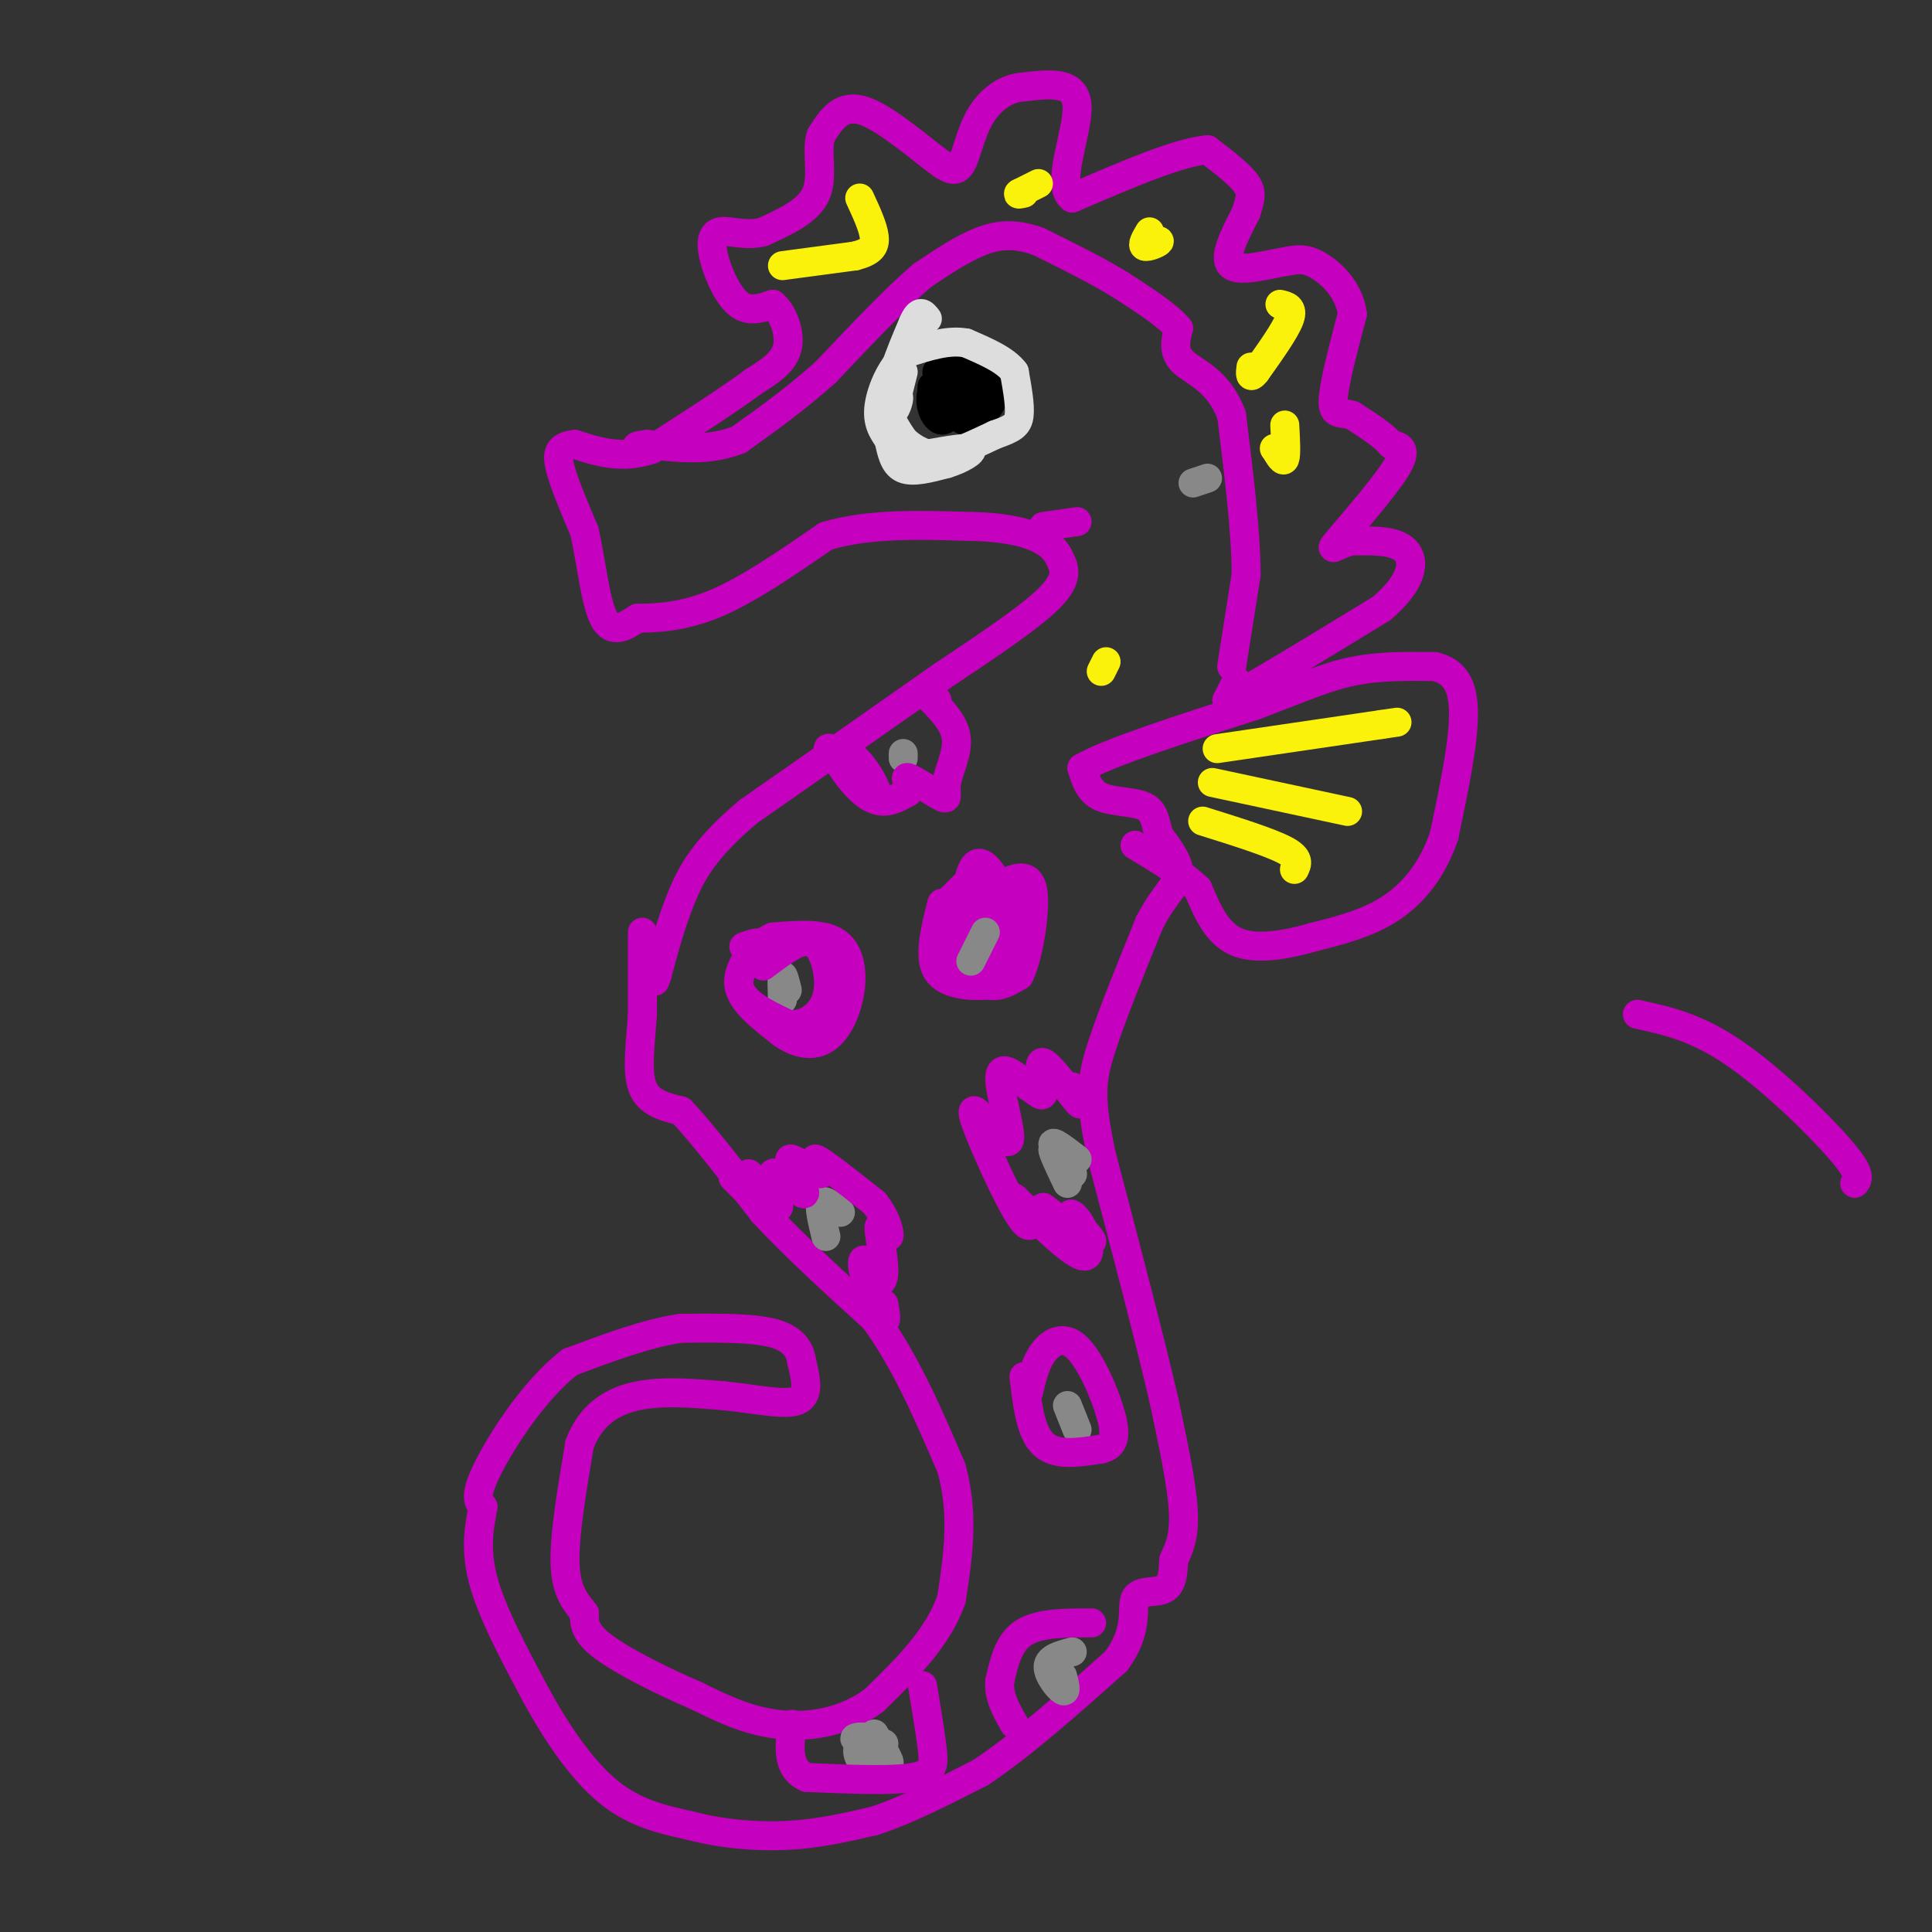 <svg viewBox='0 0 400 400' version='1.1' xmlns='http://www.w3.org/2000/svg' xmlns:xlink='http://www.w3.org/1999/xlink'><rect x="0" y="0" width="400" height="400" fill="#333333" stroke="none"/><g fill='none' stroke='#C500BE' stroke-width='6' stroke-linecap='round' stroke-linejoin='round'><path d='M339,210c6.067,1.311 12.133,2.622 20,8c7.867,5.378 17.533,14.822 22,20c4.467,5.178 3.733,6.089 3,7'/><path d='M133,193c0.000,0.000 0.000,17.000 0,17'/><path d='M133,210c-0.356,5.756 -1.244,11.644 0,15c1.244,3.356 4.622,4.178 8,5'/><path d='M141,230c4.167,4.333 10.583,12.667 17,21'/><path d='M158,251c6.667,7.167 14.833,14.583 23,22'/><path d='M181,273c6.500,8.833 11.250,19.917 16,31'/><path d='M197,304c2.667,9.667 1.333,18.333 0,27'/><path d='M197,331c-2.667,8.000 -9.333,14.500 -16,21'/><path d='M181,352c-6.178,4.644 -13.622,5.756 -20,5c-6.378,-0.756 -11.689,-3.378 -17,-6'/><path d='M144,351c-6.689,-2.844 -14.911,-6.956 -19,-10c-4.089,-3.044 -4.044,-5.022 -4,-7'/><path d='M121,334c-1.644,-2.200 -3.756,-4.200 -4,-10c-0.244,-5.800 1.378,-15.400 3,-25'/><path d='M120,299c2.333,-6.111 6.667,-8.889 12,-10c5.333,-1.111 11.667,-0.556 18,0'/><path d='M150,289c6.089,0.578 12.311,2.022 15,1c2.689,-1.022 1.844,-4.511 1,-8'/><path d='M166,282c-0.333,-2.533 -1.667,-4.867 -6,-6c-4.333,-1.133 -11.667,-1.067 -19,-1'/><path d='M141,275c-7.000,1.000 -15.000,4.000 -23,7'/><path d='M118,282c-7.311,5.622 -14.089,16.178 -17,22c-2.911,5.822 -1.956,6.911 -1,8'/><path d='M100,312c-0.644,3.511 -1.756,8.289 0,15c1.756,6.711 6.378,15.356 11,24'/><path d='M111,351c4.289,7.867 9.511,15.533 15,20c5.489,4.467 11.244,5.733 17,7'/><path d='M143,378c6.289,1.667 13.511,2.333 20,2c6.489,-0.333 12.244,-1.667 18,-3'/><path d='M181,377c6.667,-2.167 14.333,-6.083 22,-10'/><path d='M203,367c8.333,-5.500 18.167,-14.250 28,-23'/><path d='M231,344c4.905,-6.452 3.167,-11.083 4,-13c0.833,-1.917 4.238,-1.119 6,-2c1.762,-0.881 1.881,-3.440 2,-6'/><path d='M243,323c0.933,-2.133 2.267,-4.467 2,-10c-0.267,-5.533 -2.133,-14.267 -4,-23'/><path d='M241,290c-2.833,-12.333 -7.917,-31.667 -13,-51'/><path d='M228,239c-2.467,-11.667 -2.133,-15.333 0,-22c2.133,-6.667 6.067,-16.333 10,-26'/><path d='M238,191c3.067,-5.911 5.733,-7.689 6,-10c0.267,-2.311 -1.867,-5.156 -4,-8'/><path d='M240,173c-0.810,-2.548 -0.833,-4.917 -3,-6c-2.167,-1.083 -6.476,-0.881 -9,-2c-2.524,-1.119 -3.262,-3.560 -4,-6'/><path d='M224,159c5.333,-3.167 20.667,-8.083 36,-13'/><path d='M260,146c9.289,-3.533 14.511,-5.867 20,-7c5.489,-1.133 11.244,-1.067 17,-1'/><path d='M297,138c4.156,0.956 6.044,3.844 6,10c-0.044,6.156 -2.022,15.578 -4,25'/><path d='M299,173c-2.356,6.956 -6.244,11.844 -11,15c-4.756,3.156 -10.378,4.578 -16,6'/><path d='M272,194c-5.689,1.644 -11.911,2.756 -16,1c-4.089,-1.756 -6.044,-6.378 -8,-11'/><path d='M248,184c-3.500,-3.333 -8.250,-6.167 -13,-9'/><path d='M256,141c0.000,0.000 -2.000,4.000 -2,4'/><path d='M254,145c5.000,-2.500 18.500,-10.750 32,-19'/><path d='M286,126c6.578,-5.533 7.022,-9.867 5,-12c-2.022,-2.133 -6.511,-2.067 -11,-2'/><path d='M280,112c-3.107,0.524 -5.375,2.833 -3,0c2.375,-2.833 9.393,-10.810 12,-15c2.607,-4.190 0.804,-4.595 -1,-5'/><path d='M288,92c-1.500,-1.833 -4.750,-3.917 -8,-6'/><path d='M280,86c-2.311,-0.800 -4.089,0.200 -4,-3c0.089,-3.200 2.044,-10.600 4,-18'/><path d='M280,65c-0.667,-4.978 -4.333,-8.422 -7,-10c-2.667,-1.578 -4.333,-1.289 -6,-1'/><path d='M267,54c-3.733,0.556 -10.067,2.444 -12,1c-1.933,-1.444 0.533,-6.222 3,-11'/><path d='M258,44c0.822,-2.733 1.378,-4.067 0,-6c-1.378,-1.933 -4.689,-4.467 -8,-7'/><path d='M250,31c-6.000,0.500 -17.000,5.250 -28,10'/><path d='M222,41c-3.644,-2.489 1.244,-13.711 1,-19c-0.244,-5.289 -5.622,-4.644 -11,-4'/><path d='M212,18c-3.548,0.143 -6.917,2.500 -9,6c-2.083,3.500 -2.881,8.143 -4,10c-1.119,1.857 -2.560,0.929 -4,0'/><path d='M195,34c-3.778,-2.667 -11.222,-9.333 -16,-11c-4.778,-1.667 -6.889,1.667 -9,5'/><path d='M170,28c-1.133,3.089 0.533,8.311 -1,12c-1.533,3.689 -6.267,5.844 -11,8'/><path d='M158,48c-3.622,1.018 -7.177,-0.439 -9,0c-1.823,0.439 -1.914,2.772 -1,6c0.914,3.228 2.833,7.351 5,9c2.167,1.649 4.584,0.825 7,0'/><path d='M160,63c2.067,1.689 3.733,5.911 3,9c-0.733,3.089 -3.867,5.044 -7,7'/><path d='M156,79c-4.667,3.500 -12.833,8.750 -21,14'/><path d='M135,93c-6.167,2.167 -11.083,0.583 -16,-1'/><path d='M119,92c-3.378,0.378 -3.822,1.822 -3,5c0.822,3.178 2.911,8.089 5,13'/><path d='M121,110c1.356,6.022 2.244,14.578 4,18c1.756,3.422 4.378,1.711 7,0'/><path d='M132,128c3.622,-0.044 9.178,-0.156 16,-3c6.822,-2.844 14.911,-8.422 23,-14'/><path d='M171,111c8.833,-2.667 19.417,-2.333 30,-2'/><path d='M201,109c7.822,0.133 12.378,1.467 15,3c2.622,1.533 3.311,3.267 4,5'/><path d='M220,117c0.667,1.889 0.333,4.111 -4,8c-4.333,3.889 -12.667,9.444 -21,15'/><path d='M195,140c-10.167,7.167 -25.083,17.583 -40,28'/><path d='M155,168c-9.111,7.644 -11.889,12.756 -14,18c-2.111,5.244 -3.556,10.622 -5,16'/><path d='M136,202c-0.833,2.500 -0.417,0.750 0,-1'/><path d='M255,138c0.000,0.000 3.000,-19.000 3,-19'/><path d='M258,119c0.000,-8.667 -1.500,-20.833 -3,-33'/><path d='M255,86c-2.644,-7.267 -7.756,-8.933 -10,-11c-2.244,-2.067 -1.622,-4.533 -1,-7'/><path d='M244,68c-2.167,-2.667 -7.083,-5.833 -12,-9'/><path d='M232,59c-4.833,-3.000 -10.917,-6.000 -17,-9'/><path d='M215,50c-4.778,-1.711 -8.222,-1.489 -12,0c-3.778,1.489 -7.889,4.244 -12,7'/><path d='M191,57c-5.333,4.500 -12.667,12.250 -20,20'/><path d='M171,77c-6.333,5.667 -12.167,9.833 -18,14'/><path d='M153,91c-6.167,2.500 -12.583,1.750 -19,1'/><path d='M134,92c-3.333,0.333 -2.167,0.667 -1,1'/></g>
<g fill='none' stroke='#000000' stroke-width='6' stroke-linecap='round' stroke-linejoin='round'><path d='M198,85c0.000,0.000 -1.000,-4.000 -1,-4'/><path d='M197,81c0.238,-2.095 1.333,-5.333 1,-5c-0.333,0.333 -2.095,4.238 -3,5c-0.905,0.762 -0.952,-1.619 -1,-4'/><path d='M194,77c0.413,0.660 1.946,4.311 3,5c1.054,0.689 1.630,-1.584 1,-3c-0.630,-1.416 -2.466,-1.976 -3,-1c-0.534,0.976 0.233,3.488 1,6'/><path d='M196,84c-0.333,0.333 -1.667,-1.833 -3,-4'/><path d='M193,80c-0.158,0.504 0.947,3.764 2,3c1.053,-0.764 2.053,-5.552 2,-5c-0.053,0.552 -1.158,6.443 -1,7c0.158,0.557 1.579,-4.222 3,-9'/><path d='M199,76c-0.608,-0.968 -3.627,1.112 -4,3c-0.373,1.888 1.900,3.585 3,3c1.100,-0.585 1.029,-3.453 0,-4c-1.029,-0.547 -3.014,1.226 -5,3'/><path d='M193,81c-0.589,2.100 0.439,5.850 2,5c1.561,-0.850 3.656,-6.300 3,-8c-0.656,-1.700 -4.061,0.350 -5,3c-0.939,2.650 0.589,5.900 2,6c1.411,0.100 2.706,-2.950 4,-6'/><path d='M199,81c0.320,-2.216 -0.881,-4.757 -1,-3c-0.119,1.757 0.844,7.811 2,8c1.156,0.189 2.503,-5.488 2,-6c-0.503,-0.512 -2.858,4.139 -3,6c-0.142,1.861 1.929,0.930 4,0'/><path d='M203,86c1.365,-0.877 2.777,-3.069 3,-5c0.223,-1.931 -0.744,-3.600 -2,-3c-1.256,0.600 -2.800,3.469 -3,3c-0.200,-0.469 0.943,-4.277 1,-5c0.057,-0.723 -0.971,1.638 -2,4'/><path d='M200,80c0.345,0.286 2.208,-1.000 2,-2c-0.208,-1.000 -2.488,-1.714 -4,-1c-1.512,0.714 -2.256,2.857 -3,5'/></g>
<g fill='none' stroke='#DDDDDD' stroke-width='6' stroke-linecap='round' stroke-linejoin='round'><path d='M187,77c0.000,0.000 -2.000,8.000 -2,8'/><path d='M185,85c0.107,0.500 1.375,-2.250 1,-3c-0.375,-0.750 -2.393,0.500 -2,3c0.393,2.500 3.196,6.250 6,10'/><path d='M190,95c3.667,0.833 9.833,-2.083 16,-5'/><path d='M206,90c3.644,-1.267 4.756,-1.933 5,-4c0.244,-2.067 -0.378,-5.533 -1,-9'/><path d='M210,77c-1.833,-2.500 -5.917,-4.250 -10,-6'/><path d='M200,71c-3.667,-0.667 -7.833,0.667 -12,2'/><path d='M188,73c-3.289,2.444 -5.511,7.556 -6,11c-0.489,3.444 0.756,5.222 2,7'/><path d='M184,91c0.578,2.467 1.022,5.133 3,6c1.978,0.867 5.489,-0.067 9,-1'/><path d='M196,96c2.911,-0.867 5.689,-2.533 5,-3c-0.689,-0.467 -4.844,0.267 -9,1'/><path d='M192,94c-3.400,-1.044 -7.400,-4.156 -8,-9c-0.600,-4.844 2.200,-11.422 5,-18'/><path d='M189,67c1.333,-3.167 2.167,-2.083 3,-1'/></g>
<g fill='none' stroke='#FBF20B' stroke-width='6' stroke-linecap='round' stroke-linejoin='round'><path d='M162,55c0.000,0.000 15.000,-2.000 15,-2'/><path d='M177,53c3.356,-0.844 4.244,-1.956 4,-4c-0.244,-2.044 -1.622,-5.022 -3,-8'/><path d='M215,38c0.000,0.000 -4.000,2.000 -4,2'/><path d='M211,40c-0.500,0.333 0.250,0.167 1,0'/><path d='M238,48c-0.822,1.378 -1.644,2.756 -1,3c0.644,0.244 2.756,-0.644 3,-1c0.244,-0.356 -1.378,-0.178 -3,0'/><path d='M265,63c1.417,0.333 2.833,0.667 2,3c-0.833,2.333 -3.917,6.667 -7,11'/><path d='M260,77c-1.333,1.667 -1.167,0.333 -1,-1'/><path d='M266,88c0.167,3.083 0.333,6.167 0,7c-0.333,0.833 -1.167,-0.583 -2,-2'/><path d='M264,93c-0.333,-0.333 -0.167,-0.167 0,0'/><path d='M229,137c0.000,0.000 -1.000,2.000 -1,2'/><path d='M252,155c0.000,0.000 34.000,-5.000 34,-5'/><path d='M286,150c5.667,-0.833 2.833,-0.417 0,0'/><path d='M251,162c0.000,0.000 28.000,6.000 28,6'/><path d='M249,170c6.917,2.167 13.833,4.333 17,6c3.167,1.667 2.583,2.833 2,4'/></g>
<g fill='none' stroke='#888888' stroke-width='6' stroke-linecap='round' stroke-linejoin='round'><path d='M204,190c0.000,0.000 2.000,1.000 2,1'/><path d='M206,191c-0.167,-0.167 -1.583,-1.083 -3,-2'/><path d='M187,156c0.000,0.000 0.000,1.000 0,1'/><path d='M247,100c0.000,0.000 3.000,-1.000 3,-1'/><path d='M163,205c-0.417,-1.667 -0.833,-3.333 -1,-3c-0.167,0.333 -0.083,2.667 0,5'/><path d='M223,240c-2.644,-2.044 -5.289,-4.089 -5,-3c0.289,1.089 3.511,5.311 4,6c0.489,0.689 -1.756,-2.156 -4,-5'/><path d='M218,238c-0.167,0.333 1.417,3.667 3,7'/><path d='M174,251c-1.750,-1.417 -3.500,-2.833 -4,-2c-0.500,0.833 0.250,3.917 1,7'/><path d='M221,291c0.000,0.000 2.000,5.000 2,5'/><path d='M222,342c-2.444,0.644 -4.889,1.289 -5,3c-0.111,1.711 2.111,4.489 3,5c0.889,0.511 0.444,-1.244 0,-3'/><path d='M181,359c1.778,3.073 3.557,6.147 3,6c-0.557,-0.147 -3.448,-3.514 -5,-4c-1.552,-0.486 -1.764,1.907 -1,3c0.764,1.093 2.504,0.884 3,0c0.496,-0.884 -0.252,-2.442 -1,-4'/><path d='M180,360c-1.089,-0.667 -3.311,-0.333 -3,0c0.311,0.333 3.156,0.667 6,1'/></g>
<g fill='none' stroke='#C500BE' stroke-width='6' stroke-linecap='round' stroke-linejoin='round'><path d='M154,246c-1.417,-1.417 -2.833,-2.833 -2,-2c0.833,0.833 3.917,3.917 7,7'/><path d='M159,251c-0.230,-1.288 -4.305,-8.008 -4,-8c0.305,0.008 4.989,6.744 6,7c1.011,0.256 -1.651,-5.970 -1,-7c0.651,-1.030 4.615,3.134 6,4c1.385,0.866 0.193,-1.567 -1,-4'/><path d='M165,243c-0.799,-1.557 -2.297,-3.448 -1,-3c1.297,0.448 5.388,3.236 6,3c0.612,-0.236 -2.254,-3.496 -1,-3c1.254,0.496 6.627,4.748 12,9'/><path d='M181,249c2.680,3.232 3.381,6.811 3,7c-0.381,0.189 -1.842,-3.013 -2,-2c-0.158,1.013 0.988,6.241 1,9c0.012,2.759 -1.110,3.049 -2,2c-0.890,-1.049 -1.547,-3.436 -2,-4c-0.453,-0.564 -0.701,0.696 0,3c0.701,2.304 2.350,5.652 4,9'/><path d='M183,273c0.667,1.000 0.333,-1.000 0,-3'/><path d='M210,248c5.809,5.640 11.617,11.279 14,12c2.383,0.721 1.340,-3.477 0,-6c-1.340,-2.523 -2.976,-3.372 -2,-2c0.976,1.372 4.565,4.963 4,5c-0.565,0.037 -5.282,-3.482 -10,-7'/><path d='M216,250c-1.937,0.587 -1.778,5.554 -4,3c-2.222,-2.554 -6.825,-12.629 -9,-18c-2.175,-5.371 -1.923,-6.038 0,-4c1.923,2.038 5.518,6.779 6,5c0.482,-1.779 -2.148,-10.080 -2,-13c0.148,-2.920 3.074,-0.460 6,2'/><path d='M213,225c1.722,1.037 3.029,2.628 3,1c-0.029,-1.628 -1.392,-6.477 0,-6c1.392,0.477 5.541,6.279 7,8c1.459,1.721 0.230,-0.640 -1,-3'/><path d='M195,187c-1.406,5.541 -2.812,11.083 -1,14c1.812,2.917 6.842,3.210 10,3c3.158,-0.210 4.444,-0.922 4,-5c-0.444,-4.078 -2.620,-11.521 -4,-15c-1.380,-3.479 -1.966,-2.994 -3,-2c-1.034,0.994 -2.517,2.497 -4,4'/><path d='M197,186c-1.530,4.092 -3.356,12.323 -1,15c2.356,2.677 8.894,-0.198 12,-3c3.106,-2.802 2.780,-5.530 1,-10c-1.780,-4.470 -5.013,-10.683 -7,-9c-1.987,1.683 -2.727,11.261 -2,17c0.727,5.739 2.922,7.640 5,8c2.078,0.360 4.039,-0.820 6,-2'/><path d='M211,202c1.702,-3.318 2.957,-10.615 3,-15c0.043,-4.385 -1.125,-5.860 -4,-5c-2.875,0.860 -7.456,4.053 -8,7c-0.544,2.947 2.951,5.646 5,7c2.049,1.354 2.652,1.363 4,-1c1.348,-2.363 3.440,-7.098 1,-10c-2.440,-2.902 -9.411,-3.972 -12,-1c-2.589,2.972 -0.794,9.986 1,17'/><path d='M201,201c0.812,3.159 2.341,2.558 4,1c1.659,-1.558 3.447,-4.073 3,-7c-0.447,-2.927 -3.128,-6.265 -5,-7c-1.872,-0.735 -2.936,1.132 -4,3'/></g>
<g fill='none' stroke='#888888' stroke-width='6' stroke-linecap='round' stroke-linejoin='round'><path d='M201,199c0.000,0.000 3.000,-6.000 3,-6'/></g>
<g fill='none' stroke='#C500BE' stroke-width='6' stroke-linecap='round' stroke-linejoin='round'><path d='M154,196c1.911,-0.667 3.822,-1.333 3,0c-0.822,1.333 -4.378,4.667 -4,8c0.378,3.333 4.689,6.667 9,10'/><path d='M162,214c3.121,2.223 6.424,2.781 9,1c2.576,-1.781 4.424,-5.903 5,-10c0.576,-4.097 -0.121,-8.171 -3,-10c-2.879,-1.829 -7.939,-1.415 -13,-1'/><path d='M160,194c-4.022,1.711 -7.578,6.489 -7,10c0.578,3.511 5.289,5.756 10,8'/><path d='M163,212c3.369,0.679 6.792,-1.625 8,-5c1.208,-3.375 0.202,-7.821 -1,-10c-1.202,-2.179 -2.601,-2.089 -4,-2'/><path d='M166,195c-2.000,0.500 -5.000,2.750 -8,5'/><path d='M175,157c-2.326,-1.618 -4.652,-3.237 -3,-1c1.652,2.237 7.282,8.329 9,9c1.718,0.671 -0.478,-4.078 -3,-7c-2.522,-2.922 -5.371,-4.018 -5,-2c0.371,2.018 3.963,7.148 7,9c3.037,1.852 5.518,0.426 8,-1'/><path d='M188,164c0.816,-1.094 -1.143,-3.329 0,-3c1.143,0.329 5.389,3.222 7,4c1.611,0.778 0.588,-0.560 1,-3c0.412,-2.440 2.261,-5.983 2,-9c-0.261,-3.017 -2.630,-5.509 -5,-8'/><path d='M193,145c-0.667,-1.333 0.167,-0.667 1,0'/><path d='M216,109c0.000,0.000 7.000,-1.000 7,-1'/><path d='M212,285c0.667,5.750 1.333,11.500 4,14c2.667,2.500 7.333,1.750 12,1'/><path d='M228,300c2.632,-0.592 3.211,-2.571 2,-7c-1.211,-4.429 -4.211,-11.308 -7,-14c-2.789,-2.692 -5.368,-1.198 -7,1c-1.632,2.198 -2.316,5.099 -3,8'/><path d='M213,288c-0.500,1.333 -0.250,0.667 0,0'/><path d='M226,336c-5.417,0.000 -10.833,0.000 -14,2c-3.167,2.000 -4.083,6.000 -5,10'/><path d='M207,348c-0.333,3.167 1.333,6.083 3,9'/><path d='M191,349c0.800,4.822 1.600,9.644 2,13c0.400,3.356 0.400,5.244 -4,6c-4.400,0.756 -13.200,0.378 -22,0'/><path d='M167,368c-4.167,-1.833 -3.583,-6.417 -3,-11'/></g>
</svg>